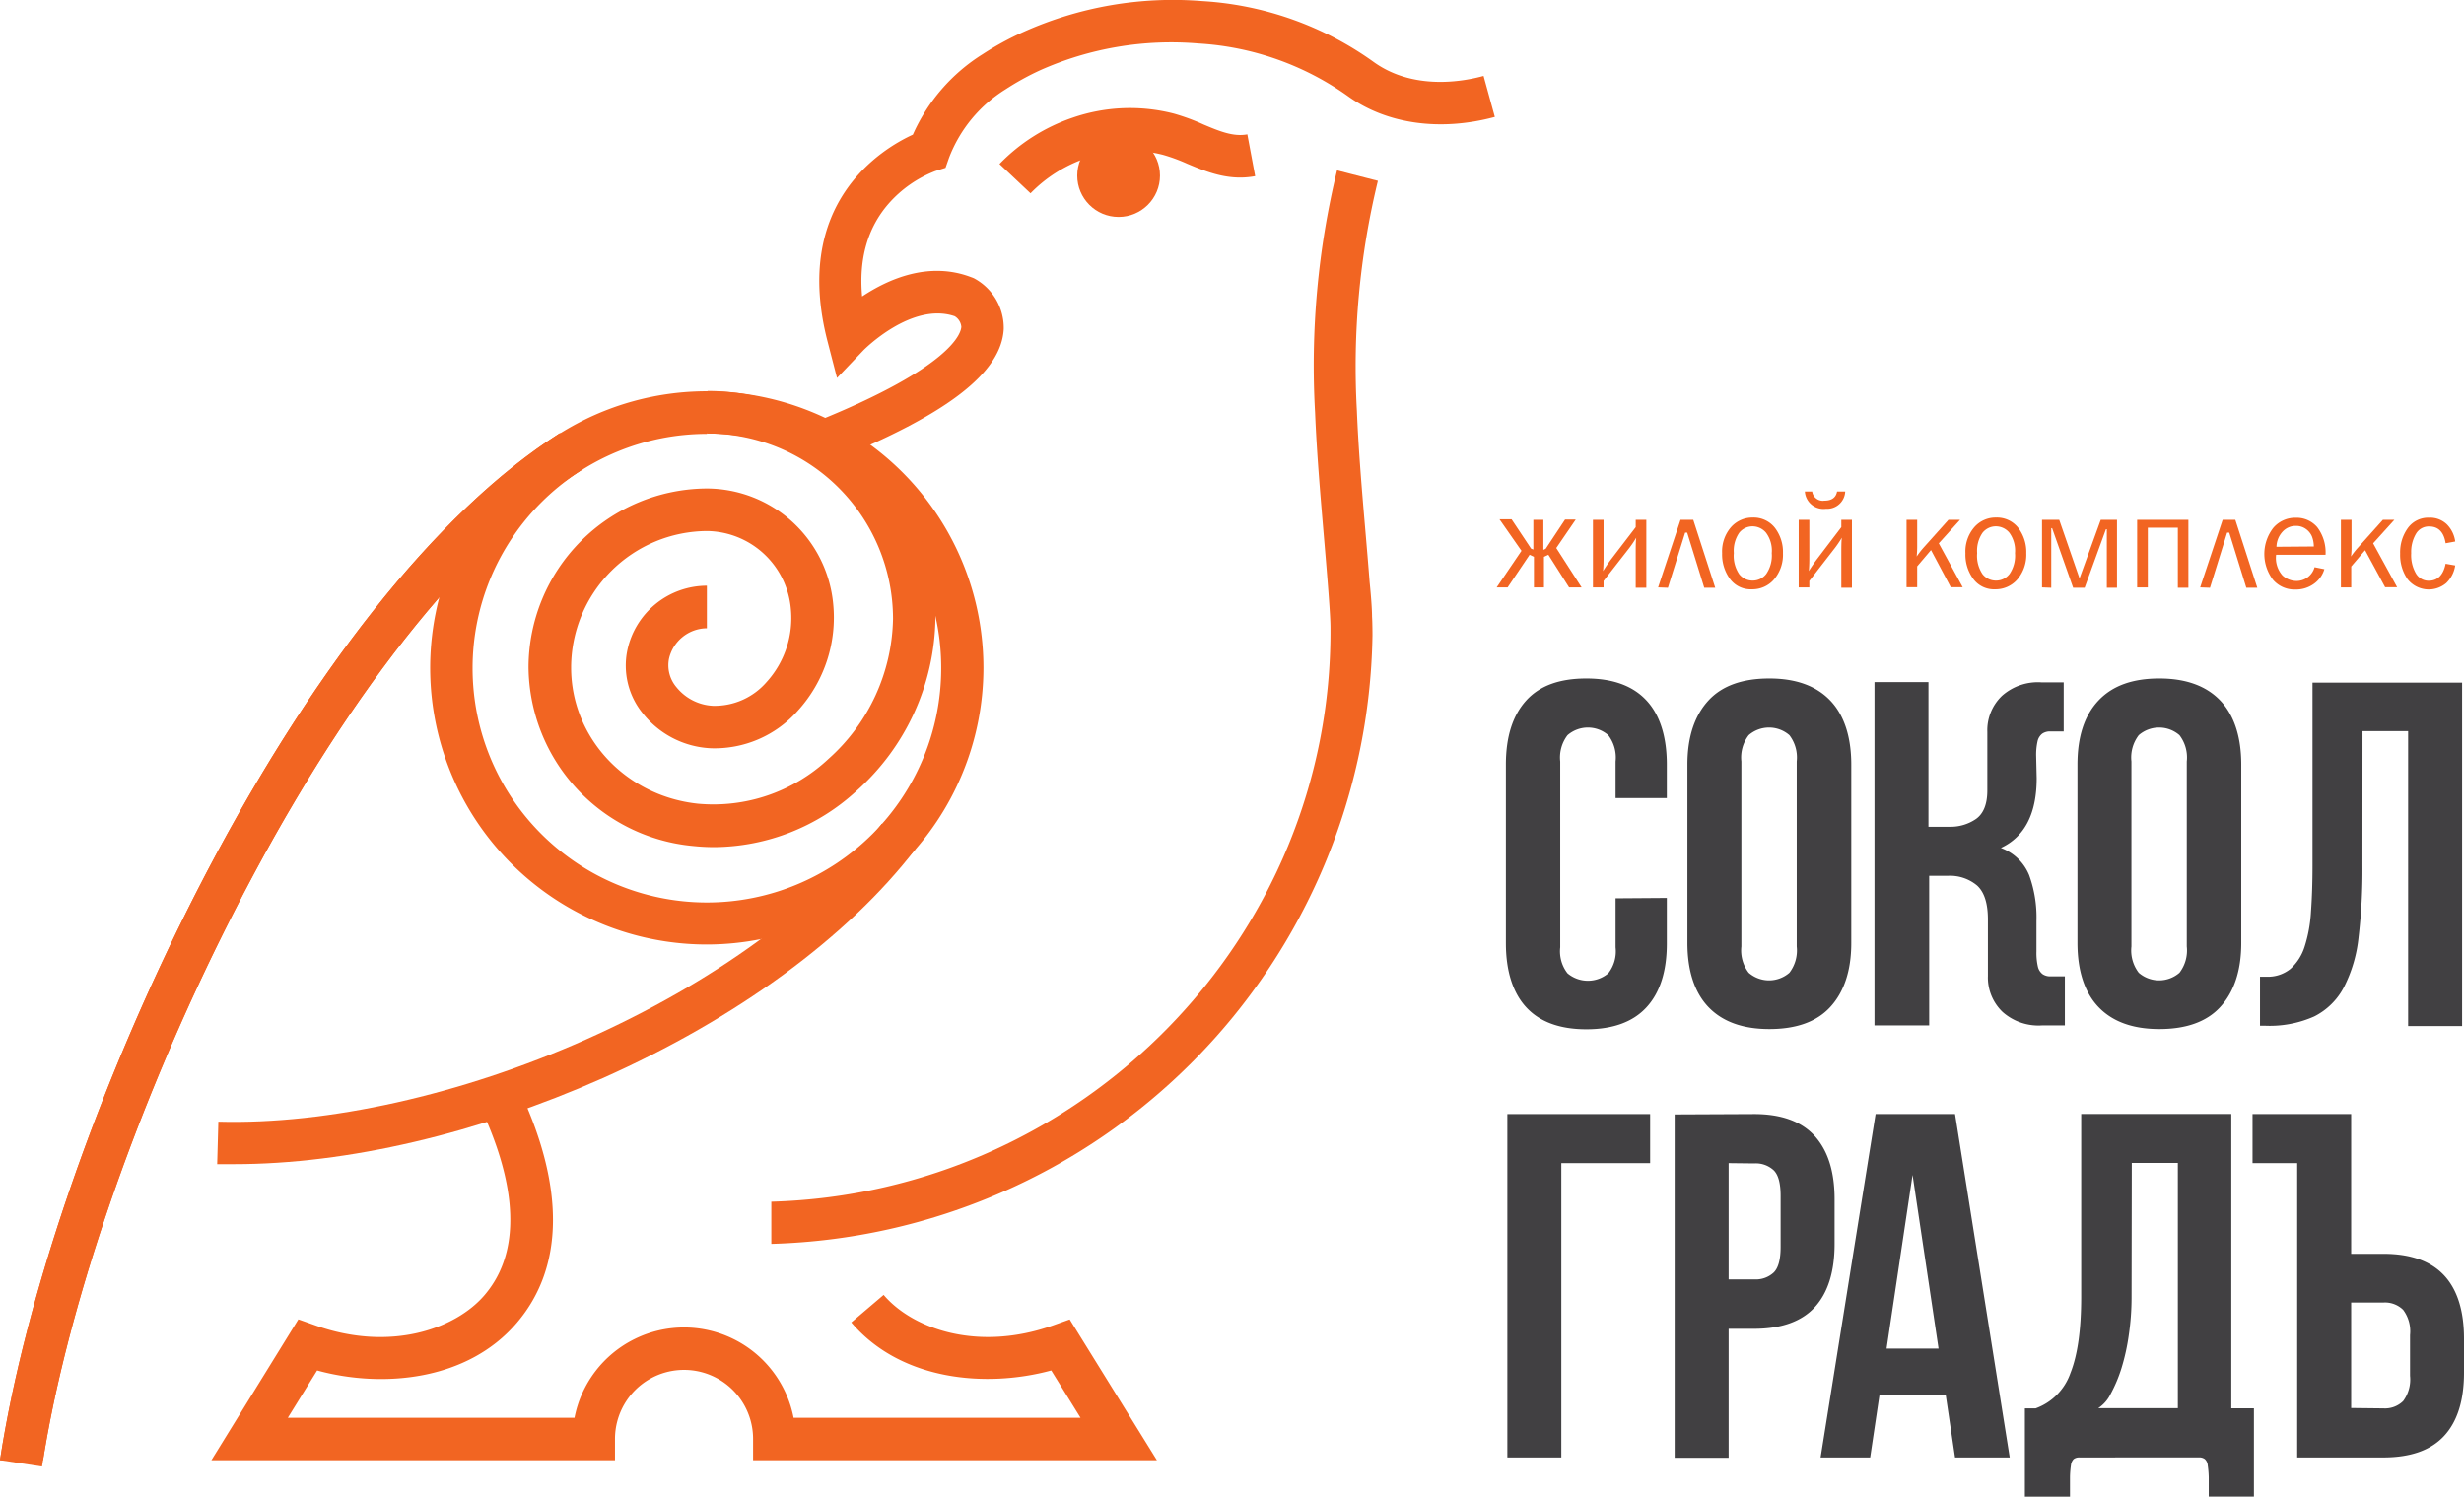 <?xml version="1.0" encoding="UTF-8"?> <svg xmlns="http://www.w3.org/2000/svg" viewBox="0 0 336.51 204.42"> <defs> <style>.cls-1{fill:#414042;}.cls-2{fill:#f26522;}</style> </defs> <title>Ресурс 1</title> <g id="Слой_2" data-name="Слой 2"> <g id="Слой_1-2" data-name="Слой 1"> <path class="cls-1" d="M227.64,122.64v6.23c0,3.79-.93,6.7-2.78,8.71s-4.59,3-8.21,3-6.36-1-8.21-3-2.78-5-2.78-8.75V104.42c0-3.8.93-6.71,2.78-8.75s4.59-3,8.21-3,6.35,1,8.21,3,2.78,5,2.78,8.75V109h-7v-5a5,5,0,0,0-1-3.59,4.24,4.24,0,0,0-5.56,0,5,5,0,0,0-1,3.6v25.37a4.88,4.88,0,0,0,1,3.56,4.33,4.33,0,0,0,5.56,0,4.86,4.86,0,0,0,1-3.55v-6.7Z"></path> <path class="cls-1" d="M230.45,104.42c0-3.8,1-6.71,2.88-8.75s4.69-3,8.31-3,6.39,1,8.31,3,2.88,5,2.88,8.75V128.8c0,3.8-1,6.71-2.88,8.75s-4.69,3-8.31,3-6.39-1-8.31-3-2.88-5-2.88-8.75Zm7.37,24.85a5,5,0,0,0,1,3.59,4.24,4.24,0,0,0,5.56,0,5,5,0,0,0,1-3.59V104a5,5,0,0,0-1-3.59,4.24,4.24,0,0,0-5.56,0,5,5,0,0,0-1,3.59Z"></path> <path class="cls-1" d="M278.15,106.29q0,7.24-4.89,9.52a6.61,6.61,0,0,1,3.86,3.71,16.87,16.87,0,0,1,1,6.27v4.15a8.43,8.43,0,0,0,.2,2.11,1.79,1.79,0,0,0,.64,1,1.85,1.85,0,0,0,1.07.3H282v6.7h-3.08a7.37,7.37,0,0,1-5.43-1.84,6.51,6.51,0,0,1-2-4.93v-7.7q0-3.28-1.47-4.63a5.75,5.75,0,0,0-4-1.33h-2.55v20.43H256V93.16h7.37v19.76h2.89a6.13,6.13,0,0,0,3.61-1.07c1-.71,1.54-2,1.54-3.88v-8a6.51,6.51,0,0,1,2-4.93,7.37,7.37,0,0,1,5.43-1.84h3v6.7h-1.85a1.85,1.85,0,0,0-1.07.3,1.79,1.79,0,0,0-.64,1,8.43,8.43,0,0,0-.2,2.11Z"></path> <path class="cls-1" d="M283.72,104.42c0-3.8.95-6.71,2.88-8.75s4.69-3,8.3-3,6.39,1,8.31,3,2.88,5,2.88,8.75V128.8c0,3.8-1,6.71-2.88,8.75s-4.69,3-8.31,3-6.38-1-8.3-3-2.88-5-2.88-8.75Zm7.37,24.85a5,5,0,0,0,1,3.59,4.24,4.24,0,0,0,5.56,0,5,5,0,0,0,1-3.59V104a5,5,0,0,0-1-3.59,4.24,4.24,0,0,0-5.56,0,5,5,0,0,0-1,3.59Z"></path> <path class="cls-1" d="M322.64,118.28a78.12,78.12,0,0,1-.53,9.75,19.32,19.32,0,0,1-2,6.8,9.29,9.29,0,0,1-4.06,4,14.9,14.9,0,0,1-6.6,1.27h-.8v-6.7h.88a4.9,4.9,0,0,0,3.28-1.07,6.85,6.85,0,0,0,1.92-3,19.06,19.06,0,0,0,.88-4.79q.21-2.82.21-6.3v-25h20.43v46.9h-7.37V99.86h-6.23Z"></path> <path class="cls-1" d="M213.23,199.06h-7.37v-46.9h19.5v6.7H213.23Z"></path> <path class="cls-1" d="M239.56,152.16q5.56,0,8.28,3c1.8,2,2.71,4.85,2.71,8.64v6.1c0,3.79-.91,6.68-2.71,8.64s-4.57,2.95-8.28,2.95h-3.48v17.62h-7.37v-46.9Zm-3.48,6.7v15.88h3.48a3.6,3.6,0,0,0,2.68-.94c.63-.62.94-1.79.94-3.48v-7c0-1.7-.31-2.86-.94-3.48a3.6,3.6,0,0,0-2.68-.94Z"></path> <path class="cls-1" d="M274.47,199.06H267l-1.27-8.51h-9.05l-1.27,8.51h-6.77l7.51-46.9H267Zm-16.82-14.87h7.1l-3.55-23.72Z"></path> <path class="cls-1" d="M284,199.06a1.21,1.21,0,0,0-.8.23,1.43,1.43,0,0,0-.37.84,12.2,12.2,0,0,0-.13,1.64c0,.69,0,1.58,0,2.65h-6.16V192.36H278a7.87,7.87,0,0,0,4.76-4.82q1.47-3.69,1.47-10.39v-25h20.5v40.2h3.09v12.06h-6.17c0-1.07,0-2,0-2.65a13.77,13.77,0,0,0-.14-1.64,1.28,1.28,0,0,0-.4-.84,1.26,1.26,0,0,0-.77-.23Zm7.11-21.78a34.94,34.94,0,0,1-.37,5,28.88,28.88,0,0,1-1,4.56,19.55,19.55,0,0,1-1.49,3.55,4.84,4.84,0,0,1-1.69,1.94h10.87v-33.5h-6.29Z"></path> <path class="cls-1" d="M321.1,171.25h4.42c3.71,0,6.47,1,8.28,2.95s2.71,4.85,2.71,8.65v4.62q0,5.7-2.71,8.64t-8.28,2.95H313.73v-40.2h-6.1v-6.7H321.1Zm4.42,21.11a3.54,3.54,0,0,0,2.68-1,4.93,4.93,0,0,0,.94-3.45v-5.56a4.9,4.9,0,0,0-.94-3.45,3.54,3.54,0,0,0-2.68-1H321.1v14.41Z"></path> <path class="cls-2" d="M212.54,74.85,216,80.23h-1.71l-2.83-4.46-.6.28v4.18h-1.37V76.05l-.59-.28-3,4.46h-1.5l3.39-5-3-4.3h1.65l2.66,4,.31.13V71h1.37v4.1l.31-.14,2.65-4h1.46Z"></path> <path class="cls-2" d="M219,79.35v.88h-1.45V71H219v4.87c0,.68,0,1.39-.07,2.13a20.33,20.33,0,0,1,1.2-1.74L223.39,72V71h1.45v9.28h-1.45V75.57c0-.86,0-1.57.07-2.13a14.94,14.94,0,0,1-1.2,1.73Z"></path> <path class="cls-2" d="M226.45,80.23,229.51,71h1.74l3,9.28h-1.5l-2.33-7.53h-.28l-2.35,7.53Z"></path> <path class="cls-2" d="M239.26,80.49a3.51,3.51,0,0,1-3-1.42,5.66,5.66,0,0,1-1.07-3.51,5.06,5.06,0,0,1,1.2-3.54,3.89,3.89,0,0,1,3-1.33,3.69,3.69,0,0,1,3,1.39,5.44,5.44,0,0,1,1.11,3.49,5.21,5.21,0,0,1-1.2,3.55A3.9,3.9,0,0,1,239.26,80.49Zm.11-1.19a2.32,2.32,0,0,0,1.85-.91,4.42,4.42,0,0,0,.75-2.84,4.09,4.09,0,0,0-.79-2.8,2.41,2.41,0,0,0-1.82-.86,2.33,2.33,0,0,0-1.83.87,4.32,4.32,0,0,0-.74,2.78,4.48,4.48,0,0,0,.74,2.89A2.33,2.33,0,0,0,239.37,79.3Z"></path> <path class="cls-2" d="M247.1,79.35v.88h-1.45V71h1.45v4.87c0,.68,0,1.39-.07,2.13a20.33,20.33,0,0,1,1.2-1.74L251.47,72V71h1.45v9.28h-1.45V75.57c0-.86,0-1.57.07-2.13a14.94,14.94,0,0,1-1.2,1.73Zm-.61-12.22h1a1.46,1.46,0,0,0,1.66,1.25c1,0,1.58-.41,1.74-1.25H252a2.47,2.47,0,0,1-2.63,2.36A2.55,2.55,0,0,1,246.49,67.13Z"></path> <path class="cls-2" d="M264.78,74.21l3.27,6h-1.63l-2.7-5.08-1.89,2.22v2.86h-1.45V71h1.45v3.51a13.36,13.36,0,0,1-.07,1.5,12,12,0,0,1,.91-1.18L266.1,71h1.58Z"></path> <path class="cls-2" d="M272.49,80.49a3.51,3.51,0,0,1-3-1.42,5.6,5.6,0,0,1-1.07-3.51,5.06,5.06,0,0,1,1.2-3.54,3.86,3.86,0,0,1,3-1.33,3.69,3.69,0,0,1,3,1.39,5.44,5.44,0,0,1,1.11,3.49,5.21,5.21,0,0,1-1.2,3.55A3.93,3.93,0,0,1,272.49,80.49Zm.11-1.19a2.32,2.32,0,0,0,1.85-.91,4.43,4.43,0,0,0,.74-2.84,4.14,4.14,0,0,0-.78-2.8,2.41,2.41,0,0,0-1.83-.86,2.32,2.32,0,0,0-1.82.87,4.32,4.32,0,0,0-.74,2.78,4.48,4.48,0,0,0,.74,2.89A2.33,2.33,0,0,0,272.6,79.3Z"></path> <path class="cls-2" d="M278.88,80.23V71h2.35L284,79l2.9-8h2.22v9.28h-1.39v-8h-.12l-2.91,8h-1.57l-2.87-8.14h-.12v8.14Z"></path> <path class="cls-2" d="M291.87,80.23V71h7v9.28h-1.44V72.08h-4.1v8.15Z"></path> <path class="cls-2" d="M300.48,80.23,303.55,71h1.73l3,9.28h-1.5l-2.33-7.53h-.29l-2.34,7.53Z"></path> <path class="cls-2" d="M316.1,77.47l1.34.27a3.73,3.73,0,0,1-1.43,2,4.14,4.14,0,0,1-2.51.78,3.87,3.87,0,0,1-3.08-1.34,5.82,5.82,0,0,1,.05-7.09,3.93,3.93,0,0,1,3.07-1.37A3.7,3.7,0,0,1,316.46,72a5.67,5.67,0,0,1,1.14,3.77h-6.75a3.59,3.59,0,0,0,.88,2.84,2.89,2.89,0,0,0,1.87.74A2.55,2.55,0,0,0,316.1,77.47ZM316,74.64a3.9,3.9,0,0,0-.26-1.38,2.39,2.39,0,0,0-.81-1,2.26,2.26,0,0,0-1.37-.43,2.42,2.42,0,0,0-1.82.78,3.16,3.16,0,0,0-.84,2.07Z"></path> <path class="cls-2" d="M324.1,74.21l3.28,6h-1.64L323,75.15l-1.89,2.22v2.86H319.7V71h1.45v3.51a11.31,11.31,0,0,1-.07,1.5,10.59,10.59,0,0,1,.92-1.18L325.43,71H327Z"></path> <path class="cls-2" d="M334,77l1.31.23a4.19,4.19,0,0,1-1.23,2.41,3.69,3.69,0,0,1-5.29-.55,5.8,5.8,0,0,1-1-3.46,5.66,5.66,0,0,1,1.06-3.52,3.44,3.44,0,0,1,2.89-1.4,3.28,3.28,0,0,1,2.43.91,4.06,4.06,0,0,1,1.14,2.34l-1.31.24c-.24-1.53-1-2.29-2.22-2.29a2,2,0,0,0-1.83,1,4.87,4.87,0,0,0-.65,2.64,5,5,0,0,0,.64,2.77,2,2,0,0,0,1.79,1C332.94,79.3,333.69,78.52,334,77Z"></path> <path class="cls-2" d="M113.73,62.93l-2.18-5.38c18.54-7.49,19.7-12.08,19.74-12.92a1.89,1.89,0,0,0-.91-1.44c-5.88-2-12.39,4.58-12.46,4.65l-3.61,3.78L113,46.56c-4.83-18.83,7.42-26.22,11.67-28.17a24.85,24.85,0,0,1,9.55-11,40.92,40.92,0,0,1,5.49-3A49.82,49.82,0,0,1,164.18.15a44.67,44.67,0,0,1,23.43,8.32c5.47,3.94,12.34,2.64,15,1.9l1.54,5.6c-7.41,2-14.69,1-20-2.79a39.15,39.15,0,0,0-20.48-7.24,44,44,0,0,0-21.61,3.65,37.17,37.17,0,0,0-4.73,2.61,19,19,0,0,0-7.72,9.35l-.48,1.37-1.39.44a16.29,16.29,0,0,0-6.36,4.43c-2.9,3.31-4.11,7.57-3.64,12.7,3.59-2.39,9.12-4.83,14.87-2.64l.17.06L133,38a7.68,7.68,0,0,1,4.08,6.93C136.78,50.9,129.35,56.61,113.73,62.93Z"></path> <path class="cls-2" d="M32,159c-.79,0-1.57,0-2.34,0l.16-5.8c14.93.42,33.2-3.67,50.15-11.2,17.42-7.75,31.79-18.22,40.46-29.5L125,116c-9.25,12-24.41,23.13-42.7,31.26C65.22,154.83,47.45,159,32,159Z"></path> <path class="cls-2" d="M79.6,64.06a82.87,82.87,0,0,0-14.51,12c-11.41,11.61-22.83,28.25-33.17,48.55C19,149.87,9.33,177.76,5.88,199.45H0C3.43,177.06,13.43,148.09,26.75,122,42,92.13,59.65,69.81,76.49,59.15L78,61.61Z"></path> <path class="cls-2" d="M140.74,26.4l-4.24-4a25.15,25.15,0,0,1,10-6.33,24,24,0,0,1,13.79-.56A28.58,28.58,0,0,1,164.35,17c2.19.92,4.08,1.71,6,1.35l1.07,5.71c-3.62.68-6.64-.59-9.31-1.71a24.35,24.35,0,0,0-3.27-1.2,18.15,18.15,0,0,0-10.42.43A19.21,19.21,0,0,0,140.74,26.4Z"></path> <circle class="cls-2" cx="152.77" cy="23.98" r="5.65"></circle> <path class="cls-2" d="M96.54,129a37.78,37.78,0,1,1,37.77-37.77A37.82,37.82,0,0,1,96.54,129Zm0-69.74a32,32,0,1,0,32,32A32,32,0,0,0,96.54,59.21Z"></path> <path class="cls-2" d="M97.58,115.7a27.78,27.78,0,0,1-2.88-.15A24.75,24.75,0,0,1,72.18,91.18,24.48,24.48,0,0,1,96.54,66.72h.09a17.39,17.39,0,0,1,17.15,15.66,18.91,18.91,0,0,1-4.84,14.71A15.16,15.16,0,0,1,97.1,102.2a12.6,12.6,0,0,1-9.35-4.81,10.33,10.33,0,0,1-2.07-8.59A11.12,11.12,0,0,1,96.54,80v5.81A5.35,5.35,0,0,0,91.36,90a4.61,4.61,0,0,0,1,3.83,6.85,6.85,0,0,0,5,2.57,9.39,9.39,0,0,0,7.33-3.24A13,13,0,0,0,108,83.09,11.65,11.65,0,0,0,96.58,72.53,18.67,18.67,0,0,0,78,91.18c0,9.56,7.45,17.55,17.32,18.59a23,23,0,0,0,17.85-6.14,26.25,26.25,0,0,0,8.79-19.11A25.33,25.33,0,0,0,96.63,59.21V53.4a31.15,31.15,0,0,1,31.12,31.12A32.18,32.18,0,0,1,117,108,29,29,0,0,1,97.58,115.7Z"></path> <path class="cls-2" d="M5.74,200.3,0,199.43C3.43,177,13.43,148.09,26.74,122,42,92.13,59.65,69.81,76.49,59.16l3.11,4.9c-16,10.11-32.92,31.62-47.68,60.57C18.87,150.2,9.08,178.49,5.74,200.3Z"></path> <path class="cls-2" d="M158,199.44H102.85v-2.91a9.43,9.43,0,1,0-18.86,0v2.91H28.87L40.75,180.2,43,181c10.37,3.72,19.3.46,23.2-4.14,6.19-7.28,3-18.12-.73-25.94l5.24-2.51c6.44,13.43,6.41,24.56-.08,32.21-6.77,8-18.42,9-27.32,6.56l-4,6.46H78.46a15.24,15.24,0,0,1,29.92,0h39.19l-4-6.46c-8.9,2.42-20.55,1.4-27.31-6.56l4.42-3.76c3.91,4.6,12.83,7.85,23.2,4.14l2.21-.79Z"></path> <path class="cls-2" d="M187.38,84.22c0-1.58-.33-4.73-.33-4.73-.18-2.34-.38-4.68-.58-7-.46-5.38-.94-11-1.16-16.41a107.32,107.32,0,0,1,2.87-31.38l-5.58-1.43a113.21,113.21,0,0,0-3,33.05c.23,5.59.72,11.22,1.18,16.67.32,3.74.9,10.53.92,12.55.38,42.6-34.05,77.39-76.36,78.59v5.76a84.48,84.48,0,0,0,82.1-83.1S187.44,85.08,187.38,84.22Z"></path> </g> </g> </svg> 